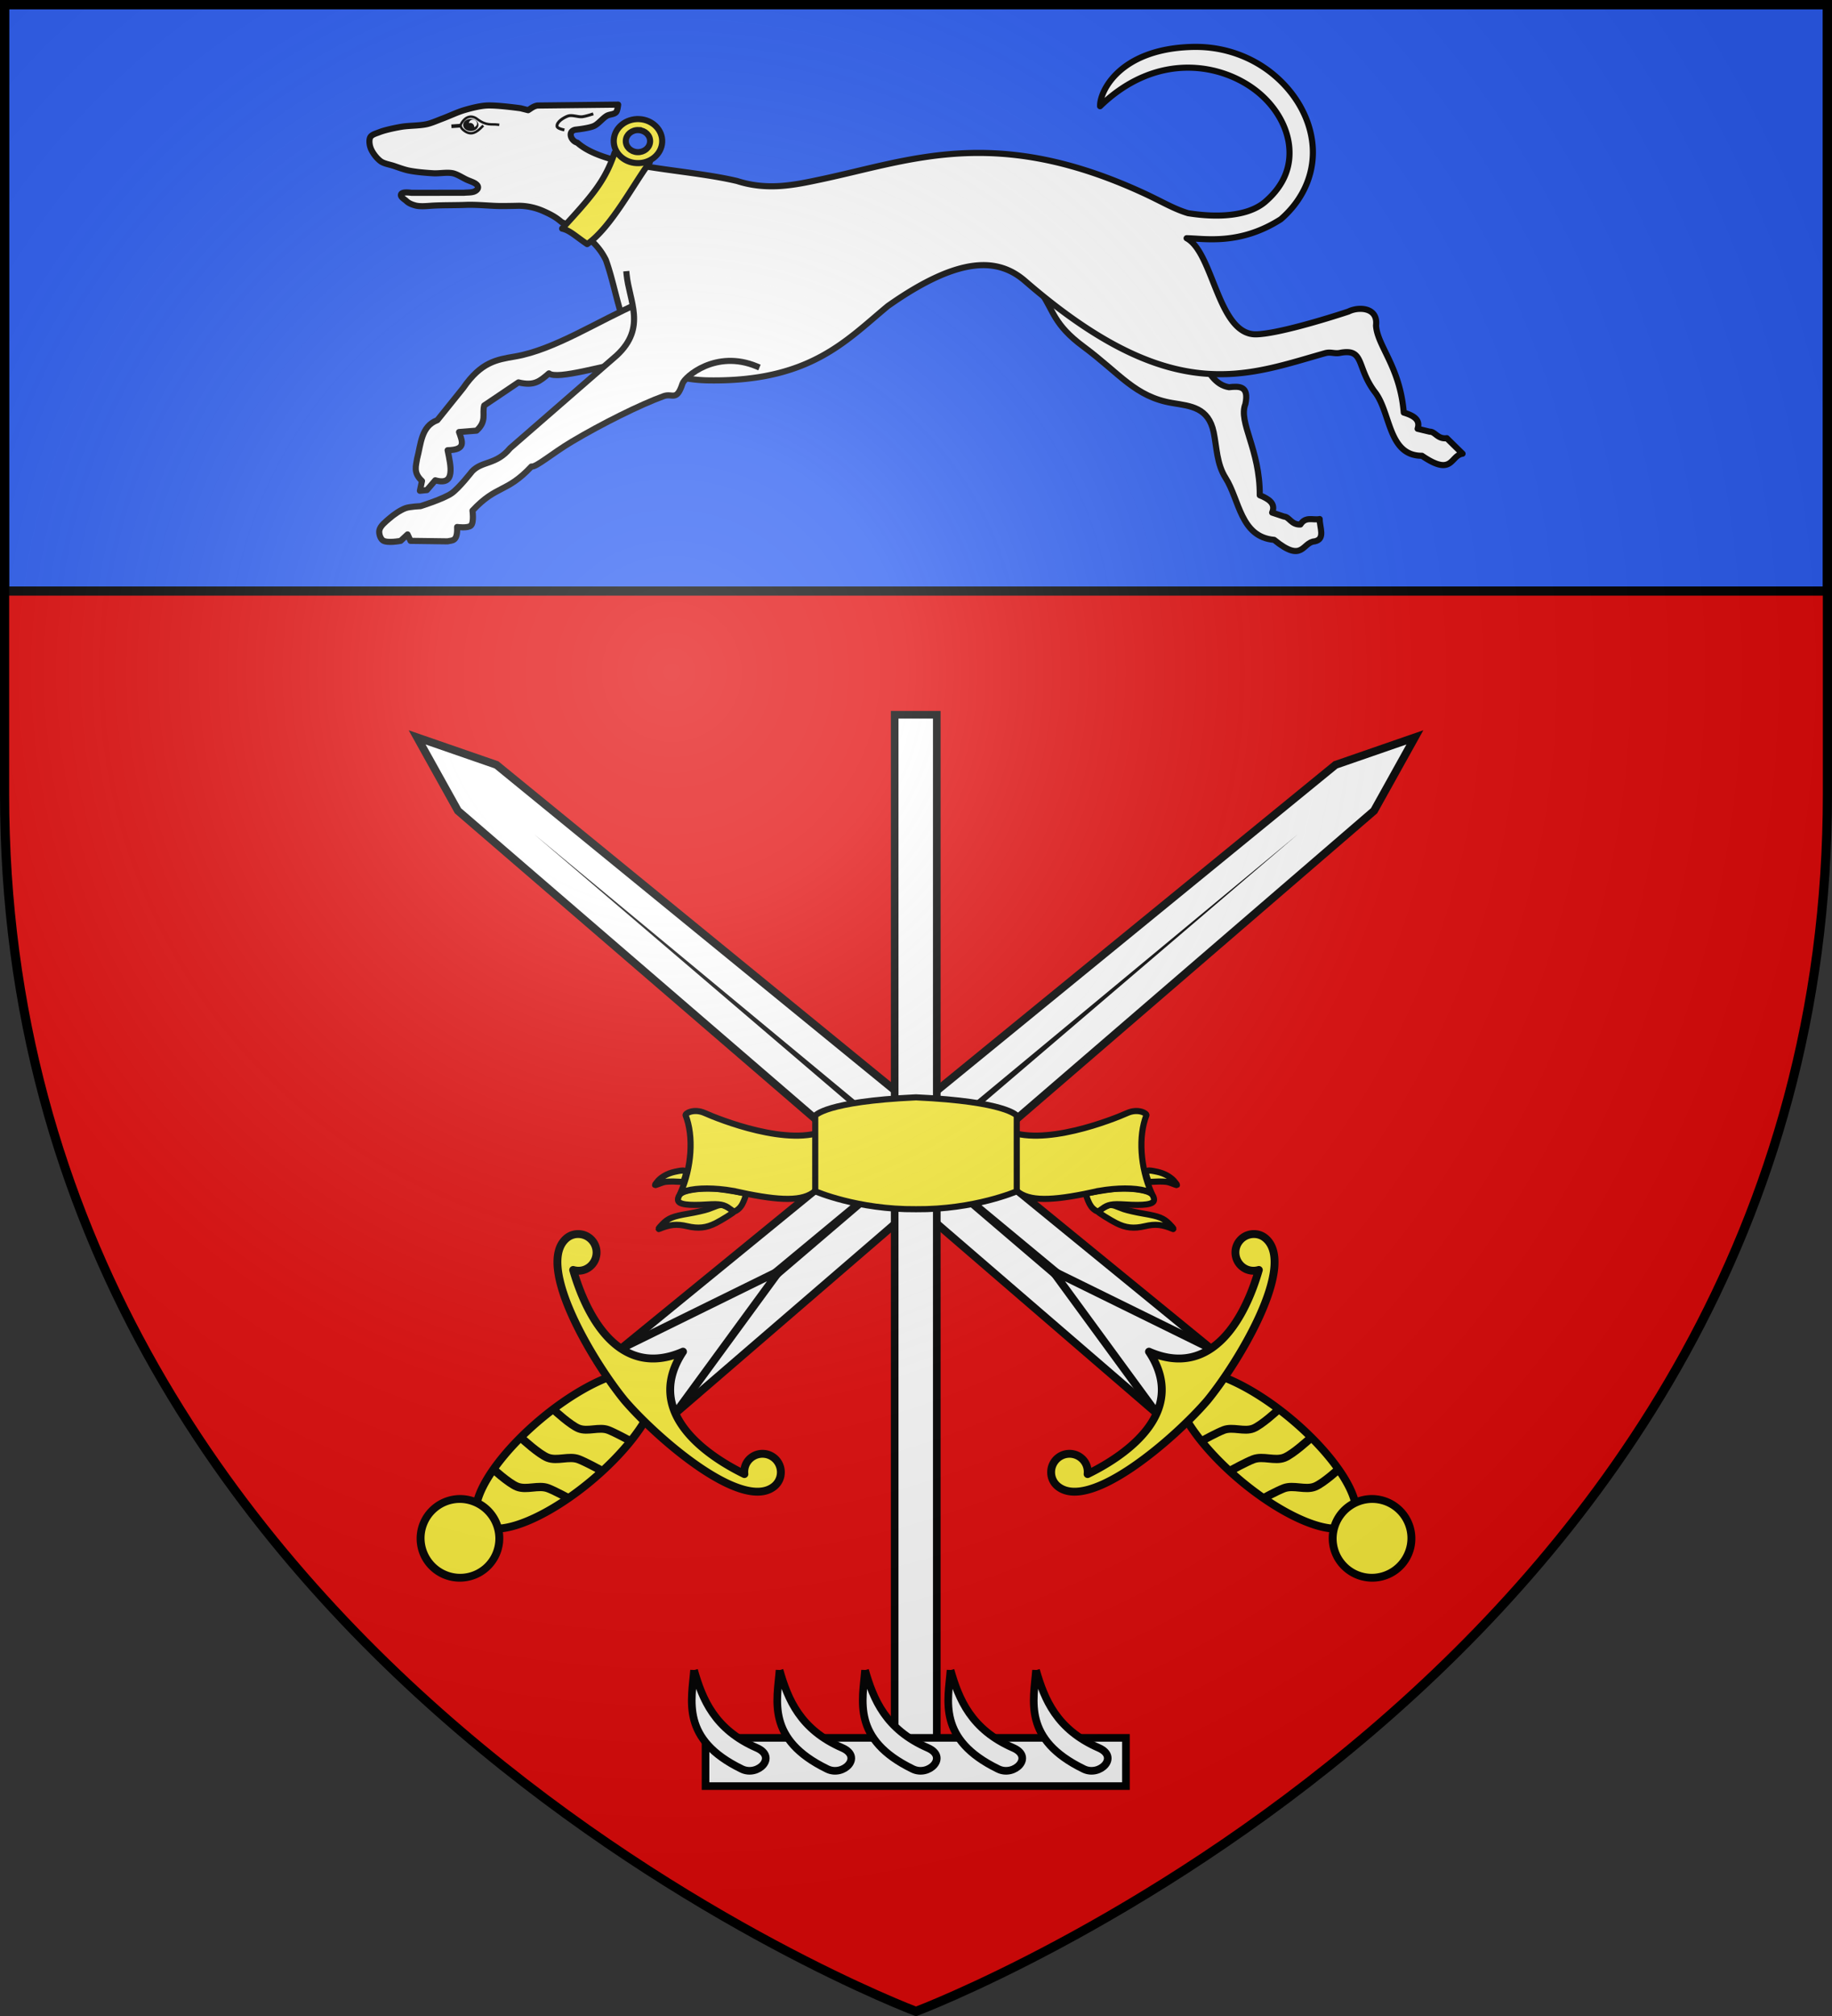 <svg xmlns="http://www.w3.org/2000/svg" xmlns:xlink="http://www.w3.org/1999/xlink" width="600" height="660" version="1.0"><rect width="100%" height="100%" fill="#333333" stroke="none"/><defs><radialGradient id="i" gradientUnits="userSpaceOnUse" cx="-80" cy="-80" r="405"><stop style="stop-color:#fff;stop-opacity:.31" offset="0"/><stop style="stop-color:#fff;stop-opacity:.25" offset=".19"/><stop style="stop-color:#6b6b6b;stop-opacity:.125" offset=".6"/><stop style="stop-color:#000;stop-opacity:.125" offset="1"/></radialGradient><path id="a" d="M-298.5-298.5h597V-40C298.5 246.31 0 358.5 0 358.5S-298.5 246.31-298.5-40v-258.5z"/></defs><g transform="translate(300 300)"><use xlink:href="#a" style="fill:#e20909" width="600" height="660"/><path style="fill:#2b5df2;fill-opacity:1;fill-rule:nonzero;stroke:#000;stroke-opacity:1;stroke-width:3" d="M-298.5-298.5h597v192h-597z"/></g><g transform="translate(300 300)"><path d="M-638.48 357.016c5.156 5.325 4.972 5.783 14.199 19.27 5.983 8.745 6.207 15.955 21.297 27.129 18.81 13.928 26.415 25.737 45.638 28.904 9.376 1.544 18.403 2.258 21.044 14.959 1.587 7.628 1.536 16.182 6.085 23.326 7.16 11.243 7.568 30.213 24.847 31.692 14.888 12.19 14.3 1.167 20.79.761 5.6-1.162 2.424-7.199 2.536-11.41-3.33.723-7.157-1.53-9.888 2.79-4.69.207-5.63-3.91-8.367-4.057l-6.085-2.028c1.963-4.589-1.61-6.963-6.338-8.874.13-23.64-11.117-37.243-7.353-46.652 1.966-9.357-3.044-9.202-8.367-8.62-13.95-2.089-16.003-27.422-24.178-30.71l-43.771-49.917" style="opacity:1;fill:#fff;fill-opacity:1;fill-rule:nonzero;stroke:#000;stroke-width:3.125;stroke-linecap:square;stroke-linejoin:round;stroke-miterlimit:4;stroke-dasharray:none;stroke-dashoffset:0;stroke-opacity:1" transform="matrix(.64 0 0 .64 440.727 -444.728)"/><path style="opacity:1;fill:#fff;fill-opacity:1;fill-rule:nonzero;stroke:#000;stroke-width:3.125;stroke-linecap:butt;stroke-linejoin:round;stroke-miterlimit:4;stroke-dasharray:none;stroke-dashoffset:0;stroke-opacity:1" d="M-245.531 550.125a63.982 63.982 0 0 0-3.031.063c-35.482 1.365-45.99 22.216-45.875 30.28 29.2-28.278 62.756-21.883 80.75-7.218 8.996 7.332 14.833 17.365 15.968 27.313 1.136 9.947-1.979 19.893-12.094 28.687-8.963 7.792-25.147 8.26-39.593 5.938-7.382-2.21-13.353-5.938-22.406-10.125-76.262-35.277-119.338-16.88-165.813-7.094-12.876 2.71-26.78 5.836-42.594.75-27.371-6.466-66.922-6.374-81.75-19.594-3.2-.832-5.203-5.8-.937-6.656 0 0 6.86-.688 9.5-1.907 2.297-1.06 4.426-3.967 6.625-5.218 1.3-.741 3.652-.67 4.656-1.782.811-.898 1.063-3.906 1.063-3.906l-41.313.469c-2.028.347-3.273 1.477-4.75 2.375l-3.813-.969s-12.287-1.737-17.562-1.406c-3.488.219-8.055 1.38-11.406 2.375-3.367.999-7.617 3.023-10.907 4.25-2.405.898-5.558 2.305-8.062 2.875-3.916.892-9.358.707-13.313 1.406-3.463.613-8.102 1.553-11.375 2.844-1.366.539-3.536 1.11-4.28 2.375-.8 1.357-.492 3.754 0 5.25.823 2.51 3.098 5.517 5.218 7.094 1.701 1.265 4.646 1.702 6.656 2.375 2.264.757 5.258 1.883 7.594 2.375 3.785.796 8.95 1.221 12.813 1.437 2.985.167 7.048-.645 9.968 0 2.302.51 4.98 2.336 7.125 3.313 1.28.582 3.098 1.147 4.282 1.906 2.753 1.767 1.037 3.688-.97 4.281-1.372.407-3.327.305-4.75.469l-26.874.031c-1.519-.2-5.035-.58-5.407.907-.319 1.277 1.892 2.434 2.844 3.343 1.175 1.122 2.842 1.752 4.407 2.188 2.354.655 5.53.36 7.968.187 5.398-.382 12.626-.231 18.032-.468 4.7-.207 11.296.412 16 .562 3.447.11 11.062-.094 11.062-.094 4.27.032 8.596.945 12.813 2.844 4.793 2.159 6.684 3.482 9.062 5.5 10.948 5.033 18.316 10.535 22.656 19.344 9.342 25.873 7.394 60.94 52.657 61.625 51.817.783 70.289-20.373 91.687-38.063 37.313-26.296 56.822-24.36 70.188-12.781 75.095 65.055 112.835 48.383 153.53 36.938 3.082-.867 4.916.545 8.063-.25 12.265-2.124 7.867 7.598 17.531 20.25 8.113 10.576 6.626 32.5 23.97 32.468 15.893 10.846 14.35-.092 20.78-1.062l-8.093-7.938c-4.654.616-5.95-3.404-8.688-3.312l-6.219-1.5c1.556-4.742-2.216-6.79-7.093-8.282-1.93-23.56-13.567-34.1-14.188-44.562 1.143-9.493-9.158-9.658-14.156-7.094-12.81 4.207-36.335 11.273-46.969 11.625-19.856.658-21.92-41.782-35.812-49.156 9.118.119 27.174 3.742 48.219-9.719 12.728-11.065 17.673-25.495 16.125-39.062-1.549-13.568-9.152-26.185-20.313-35.282-10.464-8.527-24.295-13.835-39.406-13.812z" transform="matrix(.64 0 0 .64 248.727 -636.728)"/><path d="M-954.015-455.157c-2.47 2.624-4.559 3.636-7.05 2.047-1.502-.958-2.232-2.083-1.663-3.114 1.687-3.055 4.259-3.724 6.58-1.956 3.812 2.904 5.8 1.948 8.535 2.312" style="fill:none;fill-opacity:1;fill-rule:nonzero;stroke:#000;stroke-width:1;stroke-linecap:square;stroke-linejoin:round;stroke-miterlimit:4;stroke-dasharray:none;stroke-dashoffset:0;stroke-opacity:1" transform="matrix(.8 0 0 .8 621.212 105.511)"/><path transform="matrix(.8 0 0 .8 381.212 -134.489)" d="M-658.781-158.25c-1.725 0-3.124 1.12-3.125 2.5-.001 1.38 1.4 2.5 3.125 2.5s3.124-1.12 3.125-2.5c0-1.38-1.4-2.5-3.125-2.5zm.875.313c.927 0 1.688.714 1.687 1.593 0 .713-.505 1.298-1.187 1.5.006-.054.03-.1.031-.156 0-.879-.76-1.593-1.688-1.594-.175 0-.34.047-.5.094.088-.802.788-1.438 1.657-1.438z" style="fill:#000;fill-opacity:1;fill-rule:nonzero;stroke:none;stroke-width:1;stroke-linecap:square;stroke-linejoin:round;stroke-miterlimit:4;stroke-dasharray:none;stroke-dashoffset:0;stroke-opacity:1"/><path d="m-962.97-455.458-3.75.25" style="opacity:1;fill:none;fill-opacity:1;fill-rule:nonzero;stroke:#000;stroke-width:1.5;stroke-linecap:butt;stroke-linejoin:round;stroke-miterlimit:4;stroke-dasharray:none;stroke-dashoffset:0;stroke-opacity:1" transform="matrix(.8 0 0 .8 621.212 105.511)"/><path transform="matrix(.572 0 0 .64 203.815 -434.31)" d="M-659.984 282.896" style="opacity:1;fill:#000;fill-opacity:1;fill-rule:nonzero;stroke:none;stroke-width:1;stroke-linecap:square;stroke-linejoin:round;stroke-miterlimit:4;stroke-dasharray:none;stroke-dashoffset:0;stroke-opacity:1"/><path d="M-869.297 292.443s-2.898-.618-3.035-1.645c-.306-2.287 3.401-4.51 5.565-5.312 2.066-.766 5.143.599 7.336.38 1.52-.153 4.933-1.265 4.933-1.265" style="opacity:1;fill:none;fill-opacity:1;fill-rule:nonzero;stroke:#000;stroke-width:1.5;stroke-linecap:square;stroke-linejoin:round;stroke-miterlimit:4;stroke-dasharray:none;stroke-dashoffset:0;stroke-opacity:1" transform="matrix(.64 0 0 .64 440.727 -444.728)"/><path d="M-829.822 380.958c-21.345 9.182-43.605 24.072-64.036 27.547-9.49 1.614-17.31 2.819-26.473 16.098l-13.237 16.457c-8.367 3.122-8.35 12.113-10.375 19.676-.51 3.647-2.134 7.156 2.505 11.447l-1.074 5.009 3.578-.358 4.293-5.008c10.587 3.064 7.892-7.57 6.321-15.383 9.677-.196 7.513-4.433 5.842-9.302l8.944-.715c5.423-4.88 2.752-8.605 3.935-12.88l17.53-11.805c8.04 1.95 10.902-.55 15.605-4.605 4.14 3.475 28.948-4.323 43.423-6.485l15.202-3.574" style="opacity:1;fill:#fff;fill-opacity:1;fill-rule:nonzero;stroke:#000;stroke-width:3.125;stroke-linecap:square;stroke-linejoin:round;stroke-miterlimit:4;stroke-dasharray:none;stroke-dashoffset:0;stroke-opacity:1" transform="matrix(.64 0 0 .64 440.727 -444.728)"/><path d="M-770.182 413.527c-20.887-8.68-36.818 5.392-37.946 8.847-3.05 9.342-5.106 4.765-9.606 6.395-12.062 4.37-31.73 14.175-46.963 23.246-10.137 6.037-18.451 13.303-20.733 12.757-12.846 13.691-17.796 9.296-30.172 22.565 0 0 .855 5.98-.76 7.607-1.51 1.52-7.1.76-7.1.76.308 7.714-2.557 6.7-4.817 7.353l-19.016-.254-1.52-3.296-3.55 3.296s-6.916 1.363-9.128-.253c-1.301-.95-2.062-3.485-1.775-5.07.423-2.34 3.287-4.517 5.071-6.086 2.234-1.965 5.572-4.305 8.367-5.324 2.163-.789 7.606-1.014 7.606-1.014s11.713-3.64 15.973-6.593c3.76-2.605 10.396-11.155 10.396-11.155 5.133-5.51 12.428-3.253 19.522-11.917l54.512-47.412c15.48-14.372 6.36-27.832 5.071-41.581" style="opacity:1;fill:#fff;fill-opacity:1;fill-rule:nonzero;stroke:#000;stroke-width:3.125;stroke-linecap:square;stroke-linejoin:round;stroke-miterlimit:4;stroke-dasharray:none;stroke-dashoffset:0;stroke-opacity:1" transform="matrix(.64 0 0 .64 440.727 -444.728)"/><g style="fill:#fcef3c;stroke:#000;stroke-width:2.344;stroke-opacity:1"><path style="opacity:1;fill:#fcef3c;fill-opacity:1;fill-rule:nonzero;stroke:#000;stroke-width:3.125;stroke-linecap:butt;stroke-linejoin:round;stroke-miterlimit:4;stroke-dasharray:none;stroke-dashoffset:0;stroke-opacity:1" d="M-606.637-104.842c15.191-16.586 21.965-24.186 26.86-38.803a66.633 66.633 0 0 0 18.021 4.823c-8.65 11.645-19.84 33.369-32.052 41.907-6.021-4.068-8.808-7.002-12.83-7.927z" transform="matrix(.64 0 0 .64 272.345 -158.06)"/></g><path style="fill:#fcef3c;fill-opacity:1;stroke:#000;stroke-width:2;stroke-miterlimit:4;stroke-dasharray:none;stroke-opacity:1;display:inline" d="M-515.286 805.687c4.377.209 7.74 3.605 7.51 7.584-.228 3.979-3.964 7.037-8.341 6.828-4.377-.208-7.74-3.604-7.512-7.583.23-3.98 3.966-7.037 8.343-6.829zm-.208 3.595c-2.188-.104-4.065 1.433-4.18 3.422-.115 1.99 1.576 3.696 3.764 3.8 2.189.105 4.066-1.432 4.18-3.421.115-1.99-1.575-3.696-3.764-3.8z" transform="translate(424.642 -1066.695)"/><g id="d" transform="rotate(50 1116.086 -810.338) scale(1.719)"><path d="M619.985 424.94h16.073l-2.328-175.743-5.708-14.945-5.708 14.945-2.329 175.744z" style="fill:#fff;fill-opacity:1;fill-rule:nonzero;stroke:#000;stroke-width:1.5;stroke-miterlimit:4;stroke-opacity:1"/><path d="m626.878 420.838.945-157.686 1.383 157.686h-2.328z" style="fill:#000;fill-opacity:1;fill-rule:evenodd;stroke:none;stroke-width:4;stroke-linecap:butt;stroke-linejoin:miter;stroke-miterlimit:4;stroke-dasharray:none;stroke-opacity:1"/><path style="fill:#fff;fill-opacity:1;stroke:#000;stroke-width:1.5;stroke-linecap:butt;stroke-linejoin:round;stroke-miterlimit:4;stroke-dasharray:none;stroke-opacity:1" d="m619.985 424.94 8.037-32.688 8.036 32.689h-16.073z"/><path style="fill:#fcef3c;fill-opacity:1;stroke:#000;stroke-width:1.875;stroke-linecap:butt;stroke-linejoin:round;stroke-miterlimit:4;stroke-dasharray:none;stroke-opacity:1" d="M-313.554 192.422a9.49 26.887 0 1 1-18.98 0 9.49 26.887 0 1 1 18.98 0z" transform="matrix(.8 0 0 .8 886.457 291.428)"/><path style="fill:#fcef3c;fill-opacity:1;stroke:#000;stroke-width:1.502;stroke-linecap:butt;stroke-linejoin:round;stroke-miterlimit:4;stroke-dasharray:none;stroke-opacity:1" d="M-299.715 242.045a7.71 7.315 0 1 1-15.42 0 7.71 7.315 0 1 1 15.42 0z" transform="matrix(.973 0 0 1.025 927.06 223.584)"/><path transform="translate(60.139 238.61)" d="M540.563 177.313c-1.933 0-3.525 1.575-3.5 3.5.1 7.857 21.382 11.234 30.812 11.343 9.43-.109 30.712-3.486 30.813-11.344.024-1.924-1.568-3.5-3.5-3.5a3.501 3.501 0 0 0-3.5 3.5c0 1.218.619 2.248 1.562 2.875-8.163 3.63-21.594 6.812-25.375-6.03-3.78 12.842-17.212 9.66-25.375 6.03.943-.627 1.562-1.657 1.563-2.875 0-1.931-1.569-3.5-3.5-3.5z" style="fill:#fcef3c;fill-opacity:1;stroke:#000;stroke-width:1.5;stroke-linecap:butt;stroke-linejoin:round;stroke-miterlimit:4;stroke-dasharray:none;stroke-opacity:1"/><path id="b" d="M620.889 442.218s4.088-.524 5.557-1.326c1.653-.903 2.207-3.217 3.855-4.13 1.179-.654 3.939-1.736 3.939-1.736" style="opacity:1;fill:none;fill-opacity:1;stroke:#000;stroke-width:1.5;stroke-linecap:butt;stroke-linejoin:round;stroke-miterlimit:4;stroke-dasharray:none;stroke-opacity:1"/><use height="250.941" width="58.753" transform="matrix(1.05 0 0 1.05 -30.878 -13.931)" id="c" xlink:href="#b" y="0" x="0"/><use height="250.941" width="58.753" transform="translate(.5 8)" xlink:href="#c"/></g><use xlink:href="#d" transform="matrix(-1 0 0 1 0 0)" width="600" height="660"/><g transform="translate(-702.72 4)"><path style="fill:#fff;fill-opacity:1;fill-rule:nonzero;stroke:#000;stroke-width:2.5;stroke-linecap:butt;stroke-linejoin:miter;stroke-miterlimit:4;stroke-dasharray:none;stroke-dashoffset:0;stroke-opacity:1" d="M709.527-70v345.684h-13.789V-70h13.789z"/><path d="M933.79 564.947h137.685v15.79H933.79v-15.79z" style="fill:#fff;fill-opacity:1;fill-rule:nonzero;stroke:#000;stroke-width:2.5;stroke-linecap:butt;stroke-linejoin:miter;stroke-miterlimit:4;stroke-dasharray:none;stroke-dashoffset:0;stroke-opacity:1" transform="translate(-300 -300)"/><path transform="translate(-300 -300)" id="e" d="M930.032 542.769c-.755 9.922-4.437 22.643 15.631 32.378 5.271 2.557 11.736-3.942 4.913-6.922-13.797-6.026-17.8-15.866-20.544-25.456z" style="opacity:1;fill:#fff;fill-opacity:1;fill-rule:nonzero;stroke:#000;stroke-width:2.5;stroke-linecap:butt;stroke-linejoin:miter;stroke-miterlimit:4;stroke-dasharray:none;stroke-dashoffset:0;stroke-opacity:1"/><use height="660" width="600" transform="translate(28)" id="f" xlink:href="#e" y="0" x="0"/><use height="660" width="600" transform="translate(28)" id="g" xlink:href="#f" y="0" x="0"/><use height="660" width="600" transform="translate(28)" id="h" xlink:href="#g" y="0" x="0"/><use height="660" width="600" transform="translate(28)" xlink:href="#h"/></g><g style="stroke:#000;stroke-width:2;stroke-miterlimit:4;stroke-dasharray:none;stroke-opacity:1"><path d="M383.164 368.207c0-.106-.572-.774-1.27-1.485-1.903-1.934-3.397-2.531-8.501-3.397-2.379-.403-5.279-1.06-6.444-1.46-2.318-.796-3.706-1.718-5.086-1.225-.982.35-3.375 1.696-3.375 2.034 0 .275 4.096 2.81 5.92 3.73 3.18 1.605 5.755 1.885 9.436 1.027 3.436-.801 5.644-.576 9.26.943.033.014.06-.061.06-.167z" style="fill:#fcef3c;fill-opacity:1;stroke:#000;stroke-width:2;stroke-miterlimit:4;stroke-dasharray:none;stroke-opacity:1" transform="translate(-298.877 -266)"/><path d="M359.817 361.744c1.829-1.396 3.271-1.681 7.248-1.432 6.667.418 9.596-.004 9.76-1.405.093-.804-.52-2.025-1.202-2.39-2.229-1.192-7.983-1.752-12.464-1.21-2.54.306-7.636 1.17-8.214 1.391-.483.186-.438.578.268 2.318.638 1.574 1.267 2.442 2.285 3.155.827.58 1.056.537 2.319-.427z" style="fill:#fcef3c;fill-opacity:1;stroke:#000;stroke-width:2;stroke-miterlimit:4;stroke-dasharray:none;stroke-opacity:1" transform="translate(-298.877 -266)"/><path d="M358.851 355.854c5.944-1.016 11.627-1.029 15.175-.035 1.633.457 2.402 1.517 1.96.69-3.655-8.3-4.347-18.495-1.651-25.385.234-.598-2.68-2.345-6.301-.724-4.38 1.96-27.897 11.418-39.984 5.426-1.115 22.368 3.32 26.187 30.801 20.028z" style="fill:#fcef3c;fill-opacity:1;stroke:#000;stroke-width:2;stroke-miterlimit:4;stroke-dasharray:none;stroke-opacity:1" transform="translate(-298.877 -266)"/><path d="M383.873 353.177c-1.252-1.694-3.494-3.022-6-3.553-3.132-.664-4.079-.8-3.402 1.613l.592 1.708 3.338-.14c2.344-.001 2.916.082 4.28.625.865.344 1.61.594 1.655.554.045-.04-.163-.403-.463-.807z" style="fill:#fcef3c;fill-opacity:1;stroke:#000;stroke-width:2;stroke-miterlimit:4;stroke-dasharray:none;stroke-opacity:1" transform="translate(-298.877 -266)"/></g><g style="stroke:#000;stroke-width:2;stroke-miterlimit:4;stroke-dasharray:none;stroke-opacity:1"><path style="fill:#fcef3c;fill-opacity:1;stroke:#000;stroke-width:2;stroke-miterlimit:4;stroke-dasharray:none;stroke-opacity:1" d="M383.164 368.207c0-.106-.572-.774-1.27-1.485-1.903-1.934-3.397-2.531-8.501-3.397-2.379-.403-5.279-1.06-6.444-1.46-2.318-.796-3.706-1.718-5.086-1.225-.982.35-3.375 1.696-3.375 2.034 0 .275 4.096 2.81 5.92 3.73 3.18 1.605 5.755 1.885 9.436 1.027 3.436-.801 5.644-.576 9.26.943.033.014.06-.061.06-.167z" transform="matrix(-1 0 0 1 298.877 -266)"/><path style="fill:#fcef3c;fill-opacity:1;stroke:#000;stroke-width:2;stroke-miterlimit:4;stroke-dasharray:none;stroke-opacity:1" d="M359.817 361.744c1.829-1.396 3.271-1.681 7.248-1.432 6.667.418 9.596-.004 9.76-1.405.093-.804-.52-2.025-1.202-2.39-2.229-1.192-7.983-1.752-12.464-1.21-2.54.306-7.636 1.17-8.214 1.391-.483.186-.438.578.268 2.318.638 1.574 1.267 2.442 2.285 3.155.827.58 1.056.537 2.319-.427z" transform="matrix(-1 0 0 1 298.877 -266)"/><path style="fill:#fcef3c;fill-opacity:1;stroke:#000;stroke-width:2;stroke-miterlimit:4;stroke-dasharray:none;stroke-opacity:1" d="M358.851 355.854c5.944-1.016 11.627-1.029 15.175-.035 1.633.457 2.402 1.517 1.96.69-3.655-8.3-4.347-18.495-1.651-25.385.234-.598-2.68-2.345-6.301-.724-4.38 1.96-27.897 11.418-39.984 5.426-1.115 22.368 3.32 26.187 30.801 20.028z" transform="matrix(-1 0 0 1 298.877 -266)"/><path style="fill:#fcef3c;fill-opacity:1;stroke:#000;stroke-width:2;stroke-miterlimit:4;stroke-dasharray:none;stroke-opacity:1" d="M383.873 353.177c-1.252-1.694-3.494-3.022-6-3.553-3.132-.664-4.079-.8-3.402 1.613l.592 1.708 3.338-.14c2.344-.001 2.916.082 4.28.625.865.344 1.61.594 1.655.554.045-.04-.163-.403-.463-.807z" transform="matrix(-1 0 0 1 298.877 -266)"/></g><path transform="translate(-300 -300)" d="M300 359.25c-29.761 1.367-33 6-33 6V390s13.872 6.051 33 5.875c19.128.176 33-5.875 33-5.875v-24.75s-3.239-4.633-33-6z" style="fill:#fcef3c;fill-opacity:1;stroke:#000;stroke-width:2;stroke-miterlimit:4;stroke-dasharray:none;stroke-opacity:1"/></g><use xlink:href="#a" style="fill:url(#i)" width="600" height="660" transform="translate(300 300)"/><use xlink:href="#a" style="fill:none;stroke:#000;stroke-width:3" width="600" height="660" transform="translate(300 300)"/></svg>